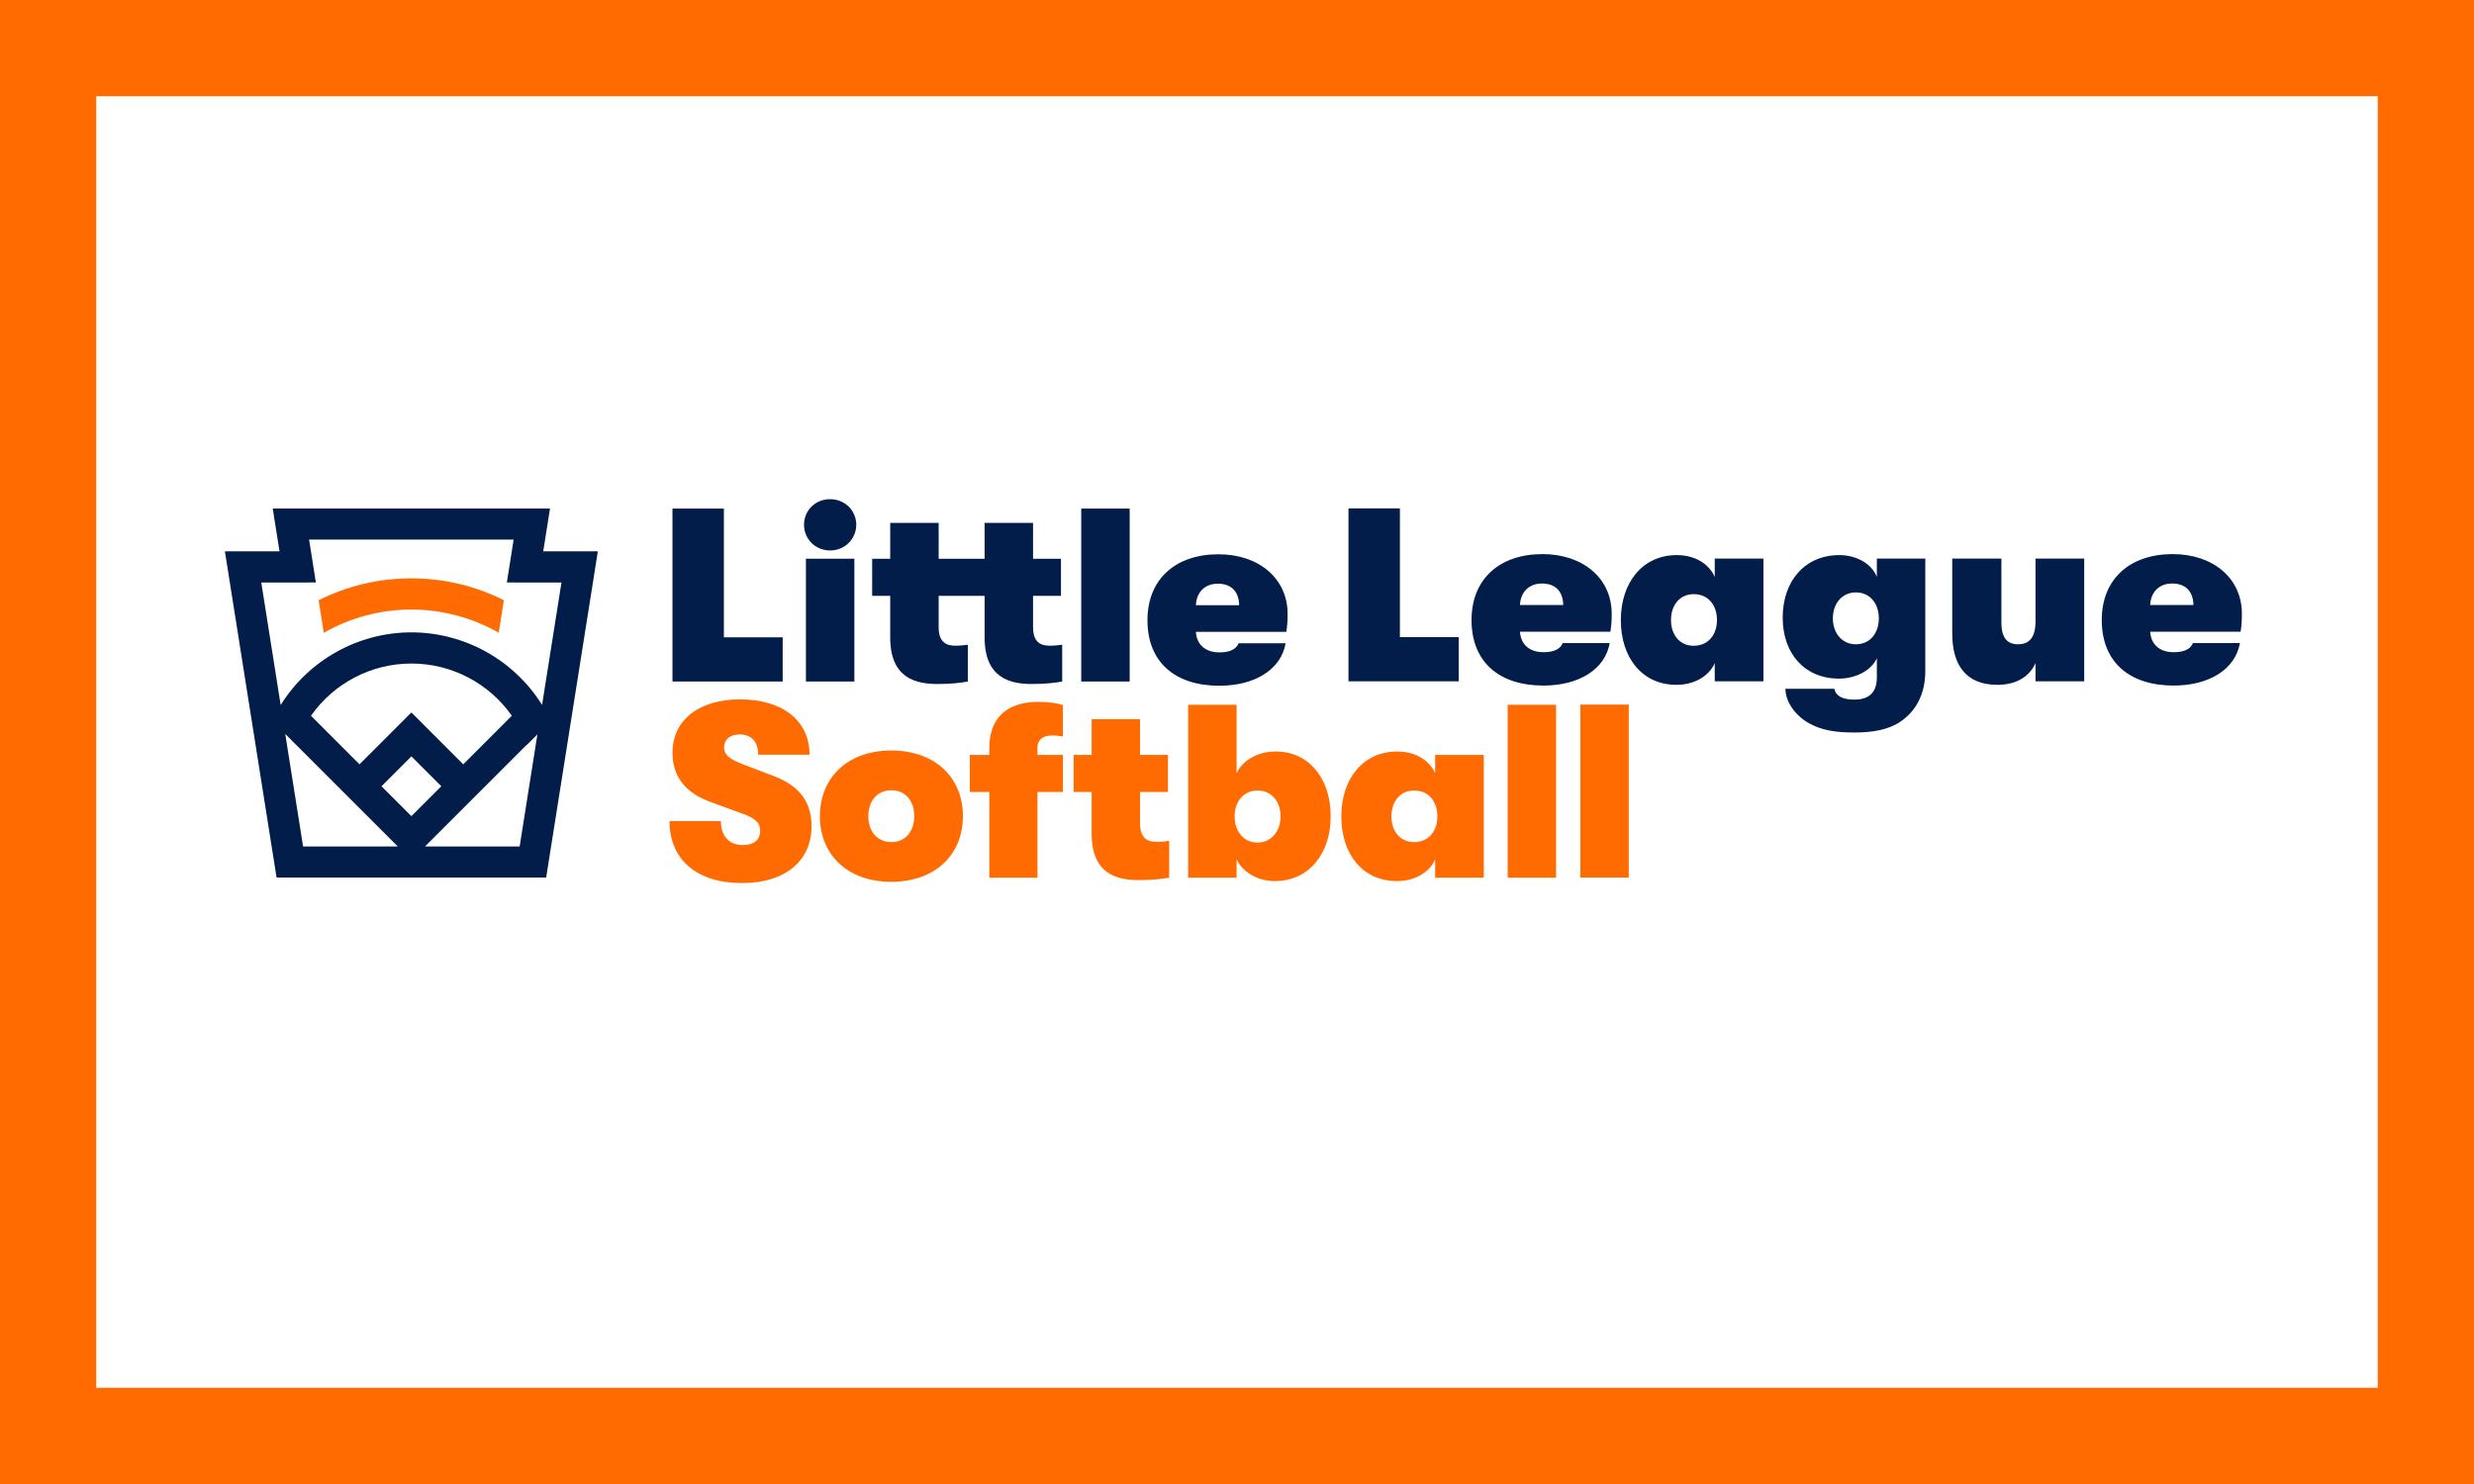 <?xml version="1.0" encoding="utf-8"?>
<!-- Generator: Adobe Illustrator 26.0.0, SVG Export Plug-In . SVG Version: 6.00 Build 0)  -->
<svg version="1.1" id="Layer_1" xmlns="http://www.w3.org/2000/svg" xmlns:xlink="http://www.w3.org/1999/xlink" x="0px" y="0px"
	 viewBox="0 0 4320 2592" style="enable-background:new 0 0 4320 2592;" xml:space="preserve">
<g>
	<g>
		<defs>
			<rect id="SVGID_1_" x="0" y="0" width="4320" height="2592"/>
		</defs>
		<clipPath id="SVGID_00000125563515440023129090000002829988380322209445_">
			<use xlink:href="#SVGID_1_"  style="overflow:visible;"/>
		</clipPath>
		<path style="clip-path:url(#SVGID_00000125563515440023129090000002829988380322209445_);fill:#FF6B00;" d="M168,168h3983.99
			v2255.99H168V168z M0,2592h4320V0H0V2592z"/>
		<g style="clip-path:url(#SVGID_00000125563515440023129090000002829988380322209445_);">
			<defs>
				<rect id="SVGID_00000003799623395870999940000000374453465917735056_" x="0" y="0" width="4320" height="2592"/>
			</defs>
			<clipPath id="SVGID_00000070086620326360666910000008260998580865177996_">
				<use xlink:href="#SVGID_00000003799623395870999940000000374453465917735056_"  style="overflow:visible;"/>
			</clipPath>
			<path style="clip-path:url(#SVGID_00000070086620326360666910000008260998580865177996_);fill:#021D49;" d="M919.97,1300.58
				l0.17,0.4l18.25-18.25l-31.01,195.76H742.07L919.97,1300.58z M490.09,1231.44l-33.86-214l95.34-0.06l-11.86-74.93h357.22
				l-11.86,74.93l95.36,0.06l-33.88,213.8c-48.9-78.42-135.43-126.74-228.16-126.74C625.55,1104.51,538.97,1152.92,490.09,1231.44
				 M893.73,1250.18l-84.8,84.8l-88-88l-2.36-2.28l-0.25-0.25l-90.53,90.53l-84.76-84.76c40.15-57.22,105.48-91.28,175.37-91.28
				C788.23,1158.94,853.55,1192.98,893.73,1250.18 M718.34,1321.07l52.26,52.24l-52.26,52.24l-52.24-52.24L718.34,1321.07z
				 M694.63,1478.48h-165.4l-31.14-196.55L694.63,1478.48z M948.56,962.93l11.83-74.7H476.24l11.82,74.7l-95.36-0.02l89.76,566.76
				l0.48,3.01h470.75l90.25-569.77L948.56,962.93z"/>
			<path style="clip-path:url(#SVGID_00000070086620326360666910000008260998580865177996_);fill:#FF6B00;" d="M879.89,1048.3
				c-50.48-25.22-104.83-38.12-161.69-38.12c-56.88,0-111.28,12.92-161.82,38.21l9.01,56.88c46.4-26.52,99.17-40.63,152.81-40.63
				c53.62,0,106.33,14.08,152.68,40.55L879.89,1048.3z"/>
			<path style="clip-path:url(#SVGID_00000070086620326360666910000008260998580865177996_);fill:#021D49;" d="M2163.77,1057.03
				h-75.53c0.88-21.98,15.1-37.54,38.41-37.54C2150.39,1019.5,2163.34,1033.75,2163.77,1057.03 M2248.35,1072.15
				c0-61.27-49.63-104.02-120.82-104.02c-74.68,0-123.88,43.16-123.88,115.22c0,73.38,48.35,114.38,125.59,114.38
				c62.57,0,107.87-28.92,115.64-74.23h-82c-4.31,10.79-15.97,15.97-33.65,15.97c-24.17,0-39.71-13.38-41-35.82h157.94
				C2247.9,1091.14,2248.35,1085.11,2248.35,1072.15 M1888.01,1190.39h84.59V888.31h-84.59V1190.39z M1407.28,1190.39h84.59V975.91
				h-84.59V1190.39z M1174.24,888.31v302.08h192.46v-77.23h-102.68V888.31H1174.24z"/>
			<path style="clip-path:url(#SVGID_00000070086620326360666910000008260998580865177996_);fill:#021D49;" d="M1803.86,1095.45
				v-54.79h48.77v-64.74h-48.77v-62.57h-84.59v62.57h-80.24v-62.57h-84.59v62.57h-31.51v64.74h31.51v72.48
				c0,70.79,43.58,81.56,82.84,81.56c23.74,0,40.57-2.16,52.66-4.31v-64.31c-6.9,0.88-12.5,1.72-21.56,1.72
				c-15.12,0-29.34-5.15-29.34-32.35v-54.79h80.24v72.48c0,70.79,43.6,81.56,82.87,81.56c23.74,0,40.55-2.16,52.62-4.31v-64.31
				c-6.89,0.88-12.49,1.72-21.56,1.72C1818.1,1127.81,1803.86,1122.66,1803.86,1095.45"/>
			<path style="clip-path:url(#SVGID_00000070086620326360666910000008260998580865177996_);fill:#021D49;" d="M1449.56,961.45
				c25.96,0,45.61-20.5,45.61-44.8c0-24.7-19.66-44.77-45.61-44.77c-26.39,0-45.61,20.08-45.61,44.77
				C1403.95,940.95,1423.18,961.45,1449.56,961.45"/>
			<path style="clip-path:url(#SVGID_00000070086620326360666910000008260998580865177996_);fill:#021D49;" d="M3830.12,1056.71
				h-75.52c0.84-21.98,15.08-37.54,38.4-37.54C3816.71,1019.17,3829.67,1033.43,3830.12,1056.71 M3914.68,1071.83
				c0-61.27-49.62-104.02-120.83-104.02c-74.65,0-123.84,43.16-123.84,115.22c0,73.38,48.31,114.38,125.58,114.38
				c62.57,0,107.88-28.92,115.64-74.23h-82c-4.31,10.79-15.96,15.97-33.65,15.97c-24.18,0-39.7-13.38-40.99-35.82h157.93
				C3914.25,1090.81,3914.68,1084.79,3914.68,1071.83 M3487.89,1196.13c33.23,0,56.11-14.68,66.44-37.99v31.93h85.04V975.59h-85.04
				v109.62c0,27.62-10.33,40.13-30.64,40.13c-19.85,0-28.91-12.96-28.91-37.54V975.59h-85.86v130.76
				C3408.93,1160.31,3431.8,1196.13,3487.89,1196.13 M3240.63,1125.34c-23.74,0-40.15-18.98-40.15-45.31s16.42-45.3,40.15-45.3
				c25.03,0,40.13,19.85,40.13,45.3C3280.76,1105.48,3265.66,1125.34,3240.63,1125.34 M3238.89,1279.42
				c30.2,0,58.7-4.76,78.98-18.56c27.19-18.13,44-47.92,44-88.92V975.59h-84.59v31.93c-9.04-22.86-35.36-37.96-65.58-37.96
				c-59.56,0-98.83,44.86-98.83,109.16c0,62.57,37.99,106.58,98.39,106.58c29.36,0,56.99-14.68,66.02-35.82v33.67
				c0,29.34-16.81,38.83-39.7,38.83c-20.7,0-32.35-6.9-34.52-18.97h-85.43c0,23.28,18.1,47.89,42.29,60.84
				C3181.93,1275.95,3206.54,1279.42,3238.89,1279.42 M2957.53,1127.92c-24.16,0-39.7-18.55-39.7-44.88s15.54-45.3,39.7-45.3
				c25.46,0,40.58,19.43,40.58,45.3C2998.11,1108.49,2982.99,1127.92,2957.53,1127.92 M2927.32,1196.13
				c32.38,0,57.38-15.97,66.9-37.99v31.93h85.01V975.59h-85.01v31.93c-9.94-22-33.23-37.96-66.48-37.96
				c-59.1,0-97.51,47.45-97.51,113.47C2830.23,1148.65,2867.35,1196.13,2927.32,1196.13 M2729.68,1056.71h-75.53
				c0.88-21.98,15.12-37.54,38.41-37.54C2716.3,1019.17,2729.25,1033.43,2729.68,1056.71 M2814.27,1071.83
				c0-61.27-49.62-104.02-120.83-104.02c-74.68,0-123.88,43.16-123.88,115.22c0,73.38,48.35,114.38,125.59,114.38
				c62.57,0,107.9-28.92,115.64-74.23h-82c-4.31,10.79-15.97,15.97-33.65,15.97c-24.16,0-39.71-13.38-41-35.82h157.94
				C2813.84,1090.81,2814.27,1084.79,2814.27,1071.83 M2354.67,887.99v302.08h192.46v-77.23h-102.68V887.99H2354.67z"/>
			<path style="clip-path:url(#SVGID_00000070086620326360666910000008260998580865177996_);fill:#FF6B00;" d="M2632.62,1532.91
				h84.53v-301.85h-84.53V1532.91z M2469.34,1470.83c-24.16,0-39.67-18.55-39.67-44.86c0-26.29,15.52-45.28,39.67-45.28
				c25.43,0,40.51,19.4,40.51,45.28C2509.85,1451.42,2494.76,1470.83,2469.34,1470.83 M2439.14,1538.94
				c32.33,0,57.36-15.94,66.85-37.92v31.9h84.92v-214.31H2506v31.91c-9.94-22-33.23-37.93-66.42-37.93
				c-59.08,0-97.46,47.41-97.46,113.39C2342.11,1491.53,2379.2,1538.94,2439.14,1538.94 M2195.95,1471.7
				c-23.71,0-40.1-18.98-40.1-45.73c0-26.72,16.39-45.28,40.1-45.28c23.7,0,40.09,18.55,40.09,45.28
				C2236.04,1452.72,2219.23,1471.7,2195.95,1471.7 M2226.55,1538.94c56.94,0,97.03-45.7,97.03-112.97
				c0-68.56-39.67-113.39-95.74-113.39c-34.07,0-59.08,17.23-68.56,37.93v-119.45h-84.5v301.85h84.5v-31.9
				C2168.35,1520.41,2192.48,1538.94,2226.55,1538.94 M2020.02,1470.41c-15.1,0-29.34-5.18-29.34-32.35v-54.77h48.74v-64.68h-48.74
				v-62.51h-84.5v62.51h-31.48v64.68h31.48v72.44c0,70.72,43.56,81.49,82.79,81.49c23.7,0,40.55-2.14,52.6-4.31v-64.25
				C2034.66,1469.53,2029.06,1470.41,2020.02,1470.41 M1838.34,1284.54c5.6,0,10.79,0.88,17.69,1.74v-54.77
				c-10.37-3.46-24.16-5.6-43.98-5.6c-41.84,0-84.54,18.11-84.54,81.07v11.63h-34.07v64.68h34.07v149.63h84.08v-149.63h44.44v-64.68
				h-44.44v-12.5C1811.59,1289.29,1824.54,1284.54,1838.34,1284.54 M1556.34,1470.83c-24.58,0-40.13-18.97-40.13-45.28
				c0-26.3,15.55-45.28,40.13-45.28c25.01,0,40.09,18.97,40.09,45.28C1596.43,1451.85,1581.35,1470.83,1556.34,1470.83
				 M1556.34,1540.23c76.31,0,125.05-46.99,125.05-114.68s-48.74-114.72-125.05-114.72c-75.91,0-124.63,47.03-124.63,114.72
				S1480.43,1540.23,1556.34,1540.23 M1295.88,1542.41c74.17,0,121.16-37.96,121.16-99.17c0-40.55-18.98-69.44-64.26-87.12
				L1297.6,1335c-25.01-9.49-33.19-17.27-33.19-29.32c0-14.24,10.36-22.86,27.17-22.86c20.7,0,32.33,12.92,32.33,35.36h89.71
				c0-59.95-47.87-96.61-121.2-96.61c-73.3,0-118.15,37.08-118.15,93.14c0,40.55,21.58,69.44,64.72,85.38l59.92,21.98
				c20.28,7.78,28.46,15.1,28.46,28.9c0,15.96-10.78,25.03-30.18,25.03c-24.16,0-38.38-15.96-38.38-41.84h-89.69
				C1169.11,1501.86,1216.98,1542.41,1295.88,1542.41"/>
			
				<rect x="2759.53" y="1230.7" style="clip-path:url(#SVGID_00000070086620326360666910000008260998580865177996_);fill:#FF6B00;" width="84.56" height="302.03"/>
		</g>
	</g>
</g>
</svg>
